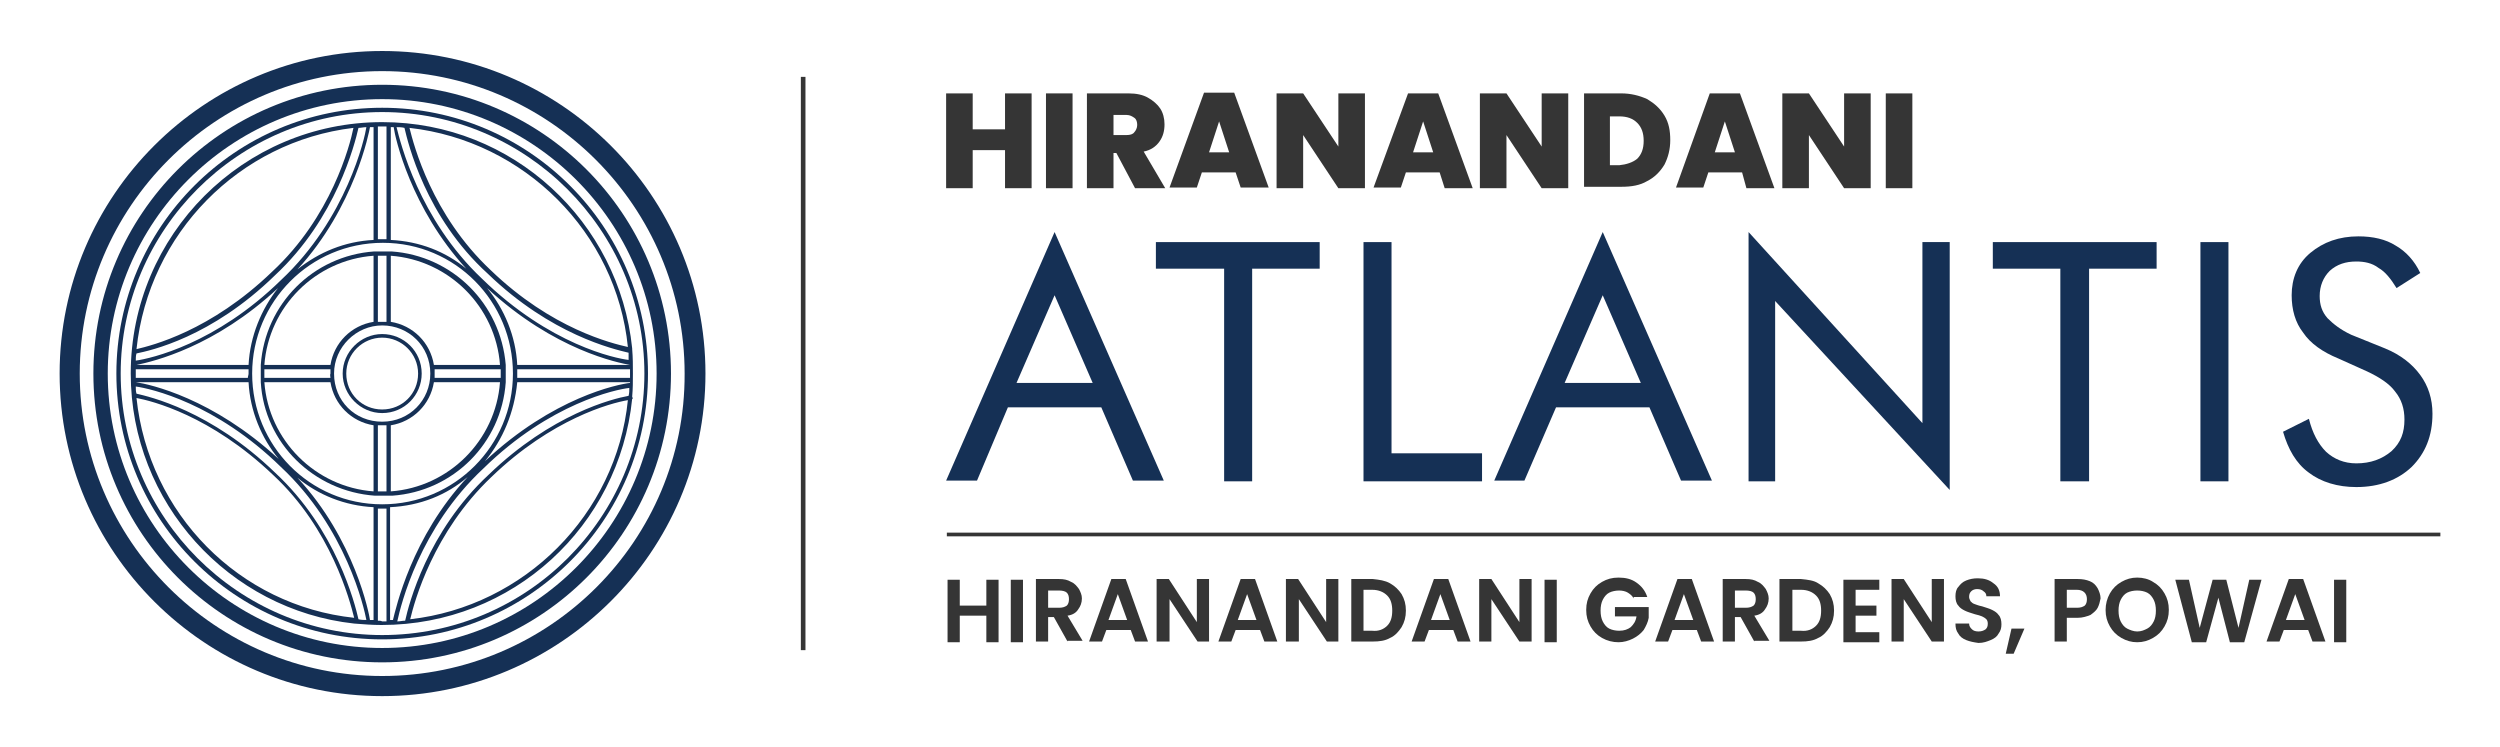 <?xml version="1.0" encoding="utf-8"?>
<!-- Generator: Adobe Illustrator 25.4.1, SVG Export Plug-In . SVG Version: 6.00 Build 0)  -->
<svg version="1.1" id="Layer_1" xmlns="http://www.w3.org/2000/svg" xmlns:xlink="http://www.w3.org/1999/xlink" x="0px" y="0px"
	 viewBox="0 0 348 104" style="enable-background:new 0 0 348 104;" xml:space="preserve">
<style type="text/css">
	.st0{fill:#153055;}
	.st1{fill:#353535;}
	.st2{fill:none;stroke:#353535;stroke-width:0.516;stroke-miterlimit:10;}
	.st3{fill:none;stroke:#353535;stroke-width:0.643;stroke-miterlimit:10;}
</style>
<g>
	<g>
		<path class="st0" d="M53.2,57.5c3.1,0,5.5-2.5,5.5-5.5c0-3.1-2.5-5.5-5.5-5.5s-5.5,2.5-5.5,5.5S50.2,57.5,53.2,57.5 M53.2,47
			c2.7,0,5,2.2,5,5s-2.2,5-5,5s-5-2.2-5-5S50.5,47,53.2,47"/>
		<path class="st0" d="M53.2,15c-20.4,0-37,16.6-37,37s16.6,37,37,37s37-16.6,37-37S73.6,15,53.2,15 M53.2,88.4
			c-20,0-36.4-16.4-36.4-36.4s16.4-36.4,36.4-36.4S89.7,32,89.7,52S73.4,88.4,53.2,88.4"/>
		<path class="st0" d="M53.2,7.1C28.5,7.1,8.3,27.2,8.3,52s20.2,44.9,44.9,44.9S98.2,76.8,98.2,52S78,7.1,53.2,7.1 M53.2,94.1
			C30,94.1,11.1,75.2,11.1,52S30,9.9,53.2,9.9S95.3,28.8,95.3,52C95.4,75.2,76.5,94.1,53.2,94.1"/>
		<path class="st0" d="M52.2,69c0.4,0,0.7,0,1.2,0c0.4,0,0.7,0,1.2,0l0,0l0,0c8.5-0.6,15.2-7.3,15.8-15.8l0,0l0,0c0-0.4,0-0.7,0-1.2
			c0-0.4,0-0.7,0-1.2l0,0l0,0C69.7,42.3,63,35.6,54.5,35l0,0l0,0c-0.4,0-0.7,0-1.2,0c-0.4,0-0.7,0-1.2,0l0,0l0,0
			c-8.5,0.6-15.2,7.3-15.8,15.8l0,0l0,0c0,0.4,0,0.7,0,1.2c0,0.4,0,0.7,0,1.2l0,0l0,0C36.8,61.7,43.7,68.4,52.2,69L52.2,69L52.2,69z
			 M52.6,68.4v-9.2c0.2,0,0.4,0,0.6,0c0.2,0,0.4,0,0.6,0v9.2c-0.2,0-0.4,0-0.6,0C53,68.4,52.9,68.4,52.6,68.4 M53.2,45.3
			c3.7,0,6.7,2.9,6.7,6.7c0,3.7-2.9,6.7-6.7,6.7c-3.8,0-6.7-2.9-6.7-6.7C46.5,48.3,49.6,45.3,53.2,45.3 M54.4,68.4v-9.2
			c3.1-0.5,5.5-2.9,6-6h9.2C69,61.3,62.5,67.8,54.4,68.4 M60.5,51.4h9.2c0,0.2,0,0.4,0,0.6c0,0.2,0,0.4,0,0.6h-9.2
			c0-0.2,0-0.4,0-0.6C60.5,51.8,60.5,51.6,60.5,51.4 M69.6,50.8h-9.2c-0.5-3.1-2.9-5.5-6-6v-9.2C62.5,36.2,69,42.7,69.6,50.8
			 M53.8,35.6v9.2c-0.2,0-0.4,0-0.6,0c-0.2,0-0.4,0-0.6,0v-9.2c0.2,0,0.4,0,0.6,0C53.5,35.6,53.6,35.6,53.8,35.6 M52,35.6v9.2
			c-3.1,0.5-5.5,2.9-6,6h-9.2C37.4,42.7,43.9,36.2,52,35.6 M46,52.6h-9.2c0-0.2,0-0.4,0-0.6c0-0.2,0-0.4,0-0.6H46c0,0.2,0,0.4,0,0.6
			C45.9,52.2,46,52.4,46,52.6 M36.8,53.2H46c0.5,3.1,2.9,5.5,6,6v9.2C43.9,67.8,37.4,61.3,36.8,53.2"/>
		<path class="st0" d="M88,55.2c0.1-1.1,0.1-2.1,0.1-3.2c0-1.2,0-2.2-0.1-3.4v-0.1l0,0C86.2,30.9,71.4,17,53.2,17
			c-19.3,0-35,15.7-35,35c0,18,13.7,32.9,31.1,34.8l0,0l0,0c1.3,0.1,2.5,0.2,3.8,0.2C71.4,87,86.2,73.2,88,55.5c0,0,0,0,0.1,0
			L88,55.2z M19,49.2c1.9-0.4,10.4-2.2,19.3-10.9c8.5-7.9,11.1-18.3,11.6-20.5c0.4,0,0.7-0.1,1.1-0.1c-0.2,1.4-2.7,12.7-11.9,21.3
			C30,47.9,21,49.9,18.9,50.2C18.9,49.9,18.9,49.5,19,49.2 M41.4,37.5c8-8.7,10-19.2,10.1-19.8c0.1,0,0.4,0,0.5,0v15.7
			C48,33.6,44.4,35.1,41.4,37.5 M34.5,52.6H18.9c0-0.2,0-0.4,0-0.6c0-0.2,0-0.4,0-0.6h15.7c0,0.2,0,0.4,0,0.6
			C34.6,52.2,34.5,52.4,34.5,52.6 M34.6,53.2c0.2,4,1.8,7.8,4.2,10.7c-9.2-8.5-17.9-10.4-19.9-10.7H34.6z M34.6,50.8H19
			c2.4-0.5,10.9-2.5,19.7-10.7C36.4,43,34.8,46.8,34.6,50.8 M18.9,53.8C21,54.1,30,56.1,39.1,65c9.1,8.5,11.6,19.7,11.9,21.3
			c-0.4,0-0.7,0-1.1-0.1c-0.5-2.2-3.1-12.5-11.6-20.4c-9-8.7-17.6-10.6-19.3-11C18.9,54.5,18.9,54.1,18.9,53.8 M41.4,66.5
			c2.9,2.4,6.6,3.9,10.6,4.1v15.7c-0.1,0-0.4,0-0.5,0C51.4,85.5,49.4,75.1,41.4,66.5 M35.1,52c0-10,8.1-18.2,18.2-18.2
			S71.4,42,71.4,52s-8.1,18.2-18.2,18.2S35.1,62,35.1,52 M72,51.4h15.7c0,0.2,0,0.4,0,0.6c0,0.2,0,0.4,0,0.6H72c0-0.2,0-0.4,0-0.6
			C72,51.8,72,51.6,72,51.4 M87.7,50.8H72c-0.2-4-1.8-7.8-4.2-10.7C77.2,48.8,86.1,50.5,87.7,50.8C87.7,50.7,87.7,50.8,87.7,50.8
			 M72,53.2h15.7v0.1c-1.7,0.2-10.7,2-20.2,10.9C70,61.2,71.6,57.4,72,53.2 M87.5,50.1c-1.8-0.2-11-2.1-20.4-11.3
			c-8.8-8.3-11.4-19.1-11.9-21.1c0.4,0,0.7,0,1.1,0.1c0.5,2.1,2.9,12.4,11.6,20.3c8.8,8.5,17.5,10.5,19.6,11
			C87.5,49.4,87.5,49.8,87.5,50.1 M64.9,37.4c-2.9-2.4-6.5-3.8-10.5-4V17.7c0.1,0,0.2,0,0.4,0C55,19.2,57.2,29,64.9,37.4 M65.1,66.4
			c-7.8,8.3-10,18.3-10.4,19.9c-0.1,0-0.2,0-0.4,0V70.6C58.5,70.4,62.2,68.9,65.1,66.4 M67.3,65.2c9.3-9.1,18.5-11,20.3-11.2
			c0,0.4,0,0.7-0.1,1.1c-2.2,0.4-10.7,2.5-19.5,11c-8.5,7.9-11.1,18-11.6,20.3c-0.4,0-0.7,0.1-1.1,0.1
			C55.8,84.2,58.4,73.5,67.3,65.2 M87.4,48.3c-2.2-0.5-10.6-2.5-19.1-10.7C60.1,29.9,57.6,20.2,57,17.8C73,19.6,85.8,32.4,87.4,48.3
			 M53.8,17.6v15.7c-0.2,0-0.4,0-0.6,0c-0.2,0-0.4,0-0.6,0V17.6c0.2,0,0.4,0,0.6,0C53.5,17.6,53.6,17.6,53.8,17.6 M49.2,17.8
			c-0.5,2.5-3.1,12.4-11.3,20C29.3,46.1,21.1,48.1,19,48.6C20.7,32.5,33.3,19.7,49.2,17.8 M19,55.4c2.1,0.4,10.3,2.4,19,10.7
			c8.1,7.5,10.7,17.5,11.3,19.9C33.3,84.3,20.7,71.5,19,55.4 M52.6,86.4V70.8c0.2,0,0.4,0,0.6,0c0.2,0,0.4,0,0.6,0v15.7
			c-0.2,0-0.4,0-0.6,0C53,86.4,52.9,86.4,52.6,86.4 M57.1,86.2c0.6-2.5,3.2-12.1,11.3-19.8c8.4-8.1,16.6-10.3,19-10.7
			C85.8,71.6,73,84.4,57.1,86.2"/>
		<path class="st0" d="M53.2,11.8C31,11.8,13,29.8,13,52s18,40.2,40.2,40.2s40.2-18,40.2-40.2S75.4,11.8,53.2,11.8 M53.2,90.2
			C32.2,90.2,15,73.1,15,52c0-21,17.1-38.2,38.2-38.2c21,0,38.2,17.1,38.2,38.2C91.4,73,74.3,90.2,53.2,90.2"/>
	</g>
	<g>
		<g>
			<path class="st0" d="M146.8,32.3L162,66.9h-4.3l-4.4-10.2h-13L136,66.9h-4.3L146.8,32.3z M146.8,41.1l-5.3,12.2h10.6L146.8,41.1z
				"/>
			<polygon class="st0" points="170.4,67 170.4,37.4 160.9,37.4 160.9,33.7 183.7,33.7 183.7,37.4 174.3,37.4 174.3,67 			"/>
			<polygon class="st0" points="189.8,67 189.8,33.7 193.7,33.7 193.7,63.1 206.3,63.1 206.3,67 			"/>
			<path class="st0" d="M223.1,32.3l15.2,34.6H234l-4.4-10.2h-13l-4.4,10.2H208L223.1,32.3z M223.1,41.1l-5.3,12.2h10.6L223.1,41.1z
				"/>
			<polygon class="st0" points="243.4,67 243.4,32.3 267.6,58.9 267.6,33.7 271.4,33.7 271.4,68.2 247.1,41.9 247.1,67 			"/>
			<polygon class="st0" points="286.8,67 286.8,37.4 277.4,37.4 277.4,33.7 300.2,33.7 300.2,37.4 290.8,37.4 290.8,67 			"/>
			<rect x="306.3" y="33.7" class="st0" width="3.9" height="33.3"/>
			<path class="st0" d="M332,48.5c2.2,0.9,3.8,2.2,4.9,3.7c1.1,1.5,1.7,3.3,1.7,5.4c0,3.1-1,5.5-2.9,7.4c-1.9,1.8-4.5,2.8-7.7,2.8
				c-2.6,0-4.9-0.7-6.6-2c-1.8-1.3-2.9-3.3-3.6-5.7l3.6-1.8c0.5,2,1.3,3.5,2.4,4.6c1.1,1,2.5,1.6,4.2,1.6c2,0,3.6-0.6,4.9-1.7
				c1.3-1.2,1.8-2.6,1.8-4.4c0-1.5-0.4-2.8-1.3-3.9c-0.8-1.1-2.2-2-3.9-2.8l-4-1.8c-2.2-0.9-3.9-2.1-4.9-3.6
				c-1.1-1.4-1.6-3.2-1.6-5.2c0-2.3,0.8-4.4,2.6-5.9c1.8-1.5,4-2.3,6.7-2.3c2,0,3.8,0.4,5.2,1.3c1.4,0.8,2.6,2.1,3.4,3.8l-3.3,2.1
				c-0.8-1.3-1.6-2.3-2.5-2.8c-0.9-0.7-2-0.9-3.1-0.9c-1.5,0-2.7,0.4-3.7,1.3c-0.9,0.9-1.4,2.1-1.4,3.5c0,1.2,0.3,2.2,1.1,3.1
				c0.8,0.8,1.8,1.6,3.3,2.3L332,48.5z"/>
		</g>
		<g>
			<path class="st1" d="M139,80.7v8.7h-1.7v-3.7h-3.7v3.7h-1.7v-8.7h1.7v3.6h3.7v-3.6H139z"/>
			<path class="st1" d="M142.4,80.7v8.7h-1.7v-8.7H142.4z"/>
			<path class="st1" d="M148.6,89.3l-1.9-3.4h-0.8v3.4h-1.7v-8.7h3.2c0.7,0,1.2,0.1,1.7,0.4c0.5,0.2,0.8,0.6,1.1,1
				c0.2,0.4,0.4,0.8,0.4,1.3c0,0.6-0.2,1.1-0.5,1.5c-0.3,0.5-0.8,0.8-1.5,0.9l2.1,3.5H148.6z M145.9,84.6h1.5c0.5,0,0.8-0.1,1.1-0.3
				c0.2-0.2,0.3-0.5,0.3-0.9c0-0.4-0.1-0.7-0.3-0.9c-0.2-0.2-0.6-0.3-1.1-0.3h-1.5V84.6z"/>
			<path class="st1" d="M157.4,87.7h-3.4l-0.6,1.6h-1.8l3.1-8.7h2l3.1,8.7H158L157.4,87.7z M156.9,86.3l-1.3-3.6l-1.3,3.6H156.9z"/>
			<path class="st1" d="M168.4,89.3h-1.7l-3.9-5.9v5.9H161v-8.7h1.7l3.9,6v-6h1.7V89.3z"/>
			<path class="st1" d="M175.4,87.7h-3.4l-0.6,1.6h-1.8l3.1-8.7h2l3.1,8.7h-1.8L175.4,87.7z M174.9,86.3l-1.3-3.6l-1.3,3.6H174.9z"
				/>
			<path class="st1" d="M186.4,89.3h-1.7l-3.9-5.9v5.9H179v-8.7h1.7l3.9,6v-6h1.7V89.3z"/>
			<path class="st1" d="M193.5,81.2c0.7,0.4,1.2,0.9,1.6,1.5c0.4,0.7,0.6,1.4,0.6,2.3s-0.2,1.6-0.6,2.3c-0.4,0.6-0.9,1.2-1.6,1.5
				c-0.7,0.4-1.5,0.5-2.4,0.5h-3v-8.7h3C192,80.7,192.8,80.8,193.5,81.2z M193.1,87.1c0.5-0.5,0.7-1.2,0.7-2.1
				c0-0.9-0.2-1.6-0.7-2.1c-0.5-0.5-1.2-0.8-2.1-0.8h-1.2v5.7h1.2C191.9,87.9,192.6,87.6,193.1,87.1z"/>
			<path class="st1" d="M202.3,87.7h-3.4l-0.6,1.6h-1.8l3.1-8.7h2l3.1,8.7h-1.8L202.3,87.7z M201.8,86.3l-1.3-3.6l-1.3,3.6H201.8z"
				/>
			<path class="st1" d="M213.2,89.3h-1.7l-3.9-5.9v5.9h-1.7v-8.7h1.7l3.9,6v-6h1.7V89.3z"/>
			<path class="st1" d="M216.7,80.7v8.7H215v-8.7H216.7z"/>
			<path class="st1" d="M227.4,83.3c-0.2-0.4-0.5-0.6-0.8-0.8c-0.3-0.2-0.8-0.3-1.2-0.3c-0.5,0-1,0.1-1.4,0.3
				c-0.4,0.2-0.7,0.6-0.9,1c-0.2,0.4-0.3,0.9-0.3,1.5c0,0.6,0.1,1.1,0.3,1.5c0.2,0.4,0.5,0.8,0.9,1c0.4,0.2,0.9,0.3,1.4,0.3
				c0.7,0,1.2-0.2,1.6-0.5c0.4-0.4,0.7-0.8,0.8-1.5h-3v-1.3h4.7V86c-0.1,0.6-0.4,1.2-0.7,1.7c-0.4,0.5-0.9,0.9-1.5,1.2
				c-0.6,0.3-1.3,0.5-2,0.5c-0.8,0-1.6-0.2-2.3-0.6c-0.7-0.4-1.2-0.9-1.6-1.6c-0.4-0.7-0.6-1.4-0.6-2.3c0-0.9,0.2-1.6,0.6-2.3
				c0.4-0.7,0.9-1.2,1.6-1.6c0.7-0.4,1.4-0.6,2.3-0.6c1,0,1.8,0.2,2.5,0.7c0.7,0.5,1.2,1.1,1.5,2H227.4z"/>
			<path class="st1" d="M236.2,87.7h-3.4l-0.6,1.6h-1.8l3.1-8.7h2l3.1,8.7h-1.8L236.2,87.7z M235.7,86.3l-1.3-3.6l-1.3,3.6H235.7z"
				/>
			<path class="st1" d="M244.2,89.3l-1.9-3.4h-0.8v3.4h-1.7v-8.7h3.2c0.7,0,1.2,0.1,1.7,0.4c0.5,0.2,0.8,0.6,1.1,1
				c0.2,0.4,0.4,0.8,0.4,1.3c0,0.6-0.2,1.1-0.5,1.5c-0.3,0.5-0.8,0.8-1.5,0.9l2.1,3.5H244.2z M241.5,84.6h1.5c0.5,0,0.8-0.1,1.1-0.3
				c0.2-0.2,0.3-0.5,0.3-0.9c0-0.4-0.1-0.7-0.3-0.9c-0.2-0.2-0.6-0.3-1.1-0.3h-1.5V84.6z"/>
			<path class="st1" d="M253.1,81.2c0.7,0.4,1.2,0.9,1.6,1.5c0.4,0.7,0.6,1.4,0.6,2.3s-0.2,1.6-0.6,2.3c-0.4,0.6-0.9,1.2-1.6,1.5
				c-0.7,0.4-1.5,0.5-2.4,0.5h-3v-8.7h3C251.7,80.7,252.5,80.8,253.1,81.2z M252.8,87.1c0.5-0.5,0.7-1.2,0.7-2.1
				c0-0.9-0.2-1.6-0.7-2.1c-0.5-0.5-1.2-0.8-2.1-0.8h-1.2v5.7h1.2C251.6,87.9,252.3,87.6,252.8,87.1z"/>
			<path class="st1" d="M258.3,82.1v2.2h2.9v1.4h-2.9v2.3h3.3v1.4h-5v-8.7h5v1.4H258.3z"/>
			<path class="st1" d="M270.6,89.3h-1.7l-3.9-5.9v5.9h-1.7v-8.7h1.7l3.9,6v-6h1.7V89.3z"/>
			<path class="st1" d="M273.7,89.1c-0.5-0.2-0.9-0.5-1.1-0.9c-0.3-0.4-0.4-0.8-0.4-1.4h1.9c0,0.4,0.2,0.6,0.4,0.8
				c0.2,0.2,0.5,0.3,0.9,0.3c0.4,0,0.7-0.1,1-0.3c0.2-0.2,0.3-0.4,0.3-0.8c0-0.3-0.1-0.5-0.2-0.6c-0.2-0.2-0.4-0.3-0.6-0.4
				c-0.2-0.1-0.6-0.2-1-0.3c-0.6-0.2-1-0.3-1.4-0.5c-0.4-0.2-0.7-0.4-0.9-0.7c-0.3-0.3-0.4-0.8-0.4-1.3c0-0.5,0.1-1,0.4-1.3
				c0.3-0.4,0.6-0.7,1.1-0.9c0.5-0.2,1-0.3,1.6-0.3c0.9,0,1.6,0.2,2.2,0.7c0.6,0.4,0.9,1,0.9,1.8h-1.9c0-0.3-0.1-0.5-0.4-0.7
				c-0.2-0.2-0.5-0.3-0.9-0.3c-0.3,0-0.6,0.1-0.8,0.3c-0.2,0.2-0.3,0.4-0.3,0.8c0,0.2,0.1,0.4,0.2,0.6c0.2,0.2,0.3,0.3,0.6,0.4
				s0.5,0.2,1,0.3c0.6,0.2,1,0.3,1.4,0.5c0.4,0.2,0.7,0.4,0.9,0.7c0.3,0.3,0.4,0.8,0.4,1.3c0,0.5-0.1,0.9-0.4,1.3
				c-0.2,0.4-0.6,0.7-1.1,0.9c-0.5,0.2-1,0.4-1.7,0.4C274.7,89.4,274.2,89.3,273.7,89.1z"/>
			<path class="st1" d="M281.8,87.5l-1.5,3.5h-1.1l0.8-3.5H281.8z"/>
			<path class="st1" d="M292,84.6c-0.2,0.4-0.6,0.7-1,1c-0.5,0.2-1.1,0.4-1.8,0.4h-1.5v3.3H286v-8.7h3.2c0.7,0,1.2,0.1,1.7,0.3
				c0.5,0.2,0.8,0.5,1.1,1c0.2,0.4,0.4,0.9,0.4,1.4C292.3,83.8,292.2,84.2,292,84.6z M290.2,84.3c0.2-0.2,0.3-0.5,0.3-0.9
				c0-0.8-0.5-1.3-1.4-1.3h-1.4v2.5h1.4C289.6,84.6,289.9,84.5,290.2,84.3z"/>
			<path class="st1" d="M295.3,88.8c-0.7-0.4-1.2-0.9-1.6-1.6c-0.4-0.7-0.6-1.4-0.6-2.3c0-0.8,0.2-1.6,0.6-2.3s0.9-1.2,1.6-1.6
				c0.7-0.4,1.4-0.6,2.2-0.6c0.8,0,1.6,0.2,2.2,0.6c0.7,0.4,1.2,0.9,1.6,1.6c0.4,0.7,0.6,1.4,0.6,2.3c0,0.9-0.2,1.6-0.6,2.3
				c-0.4,0.7-0.9,1.2-1.6,1.6c-0.7,0.4-1.4,0.6-2.2,0.6C296.7,89.4,296,89.2,295.3,88.8z M298.9,87.5c0.4-0.2,0.7-0.6,0.9-1
				c0.2-0.4,0.3-0.9,0.3-1.5c0-0.6-0.1-1.1-0.3-1.5c-0.2-0.4-0.5-0.8-0.9-1c-0.4-0.2-0.9-0.3-1.4-0.3c-0.5,0-1,0.1-1.4,0.3
				c-0.4,0.2-0.7,0.6-0.9,1c-0.2,0.4-0.3,0.9-0.3,1.5c0,0.6,0.1,1.1,0.3,1.5s0.5,0.8,0.9,1c0.4,0.2,0.9,0.4,1.4,0.4
				C298.1,87.9,298.5,87.7,298.9,87.5z"/>
			<path class="st1" d="M314.8,80.7l-2.4,8.7h-2l-1.6-6.2l-1.7,6.2l-2,0l-2.3-8.7h1.9l1.5,6.7l1.8-6.7h1.9l1.7,6.7l1.5-6.7H314.8z"
				/>
			<path class="st1" d="M321.3,87.7h-3.4l-0.6,1.6h-1.8l3.1-8.7h2l3.1,8.7h-1.8L321.3,87.7z M320.8,86.3l-1.3-3.6l-1.3,3.6H320.8z"
				/>
			<path class="st1" d="M326.6,80.7v8.7h-1.7v-8.7H326.6z"/>
		</g>
		<g>
			<path class="st1" d="M143.6,13v13.2h-3.7v-5.3h-4.5v5.3h-3.7V13h3.7V18h4.5V13H143.6z"/>
			<path class="st1" d="M149.3,13v13.2h-3.7V13H149.3z"/>
			<path class="st1" d="M158,26.2l-2.6-4.9H155v4.9h-3.7V13h5.8c1.1,0,2,0.2,2.7,0.6c0.7,0.4,1.3,0.9,1.7,1.5s0.6,1.4,0.6,2.2
				c0,0.9-0.2,1.7-0.7,2.4c-0.5,0.7-1.2,1.2-2.2,1.4l3,5.1H158z M155,18.8h1.8c0.5,0,0.9-0.1,1.1-0.4c0.2-0.2,0.4-0.6,0.4-1
				c0-0.4-0.1-0.8-0.4-1c-0.3-0.2-0.6-0.4-1.1-0.4H155V18.8z"/>
			<path class="st1" d="M172,24h-4.7l-0.7,2.1h-3.8l4.8-13.2h4.2l4.8,13.2h-3.9L172,24z M171.1,21.2l-1.4-4.3l-1.4,4.3H171.1z"/>
			<path class="st1" d="M190,26.2h-3.7l-4.9-7.4v7.4h-3.7V13h3.7l4.9,7.4V13h3.7V26.2z"/>
			<path class="st1" d="M200.4,24h-4.7l-0.7,2.1h-3.8L196,13h4.2l4.8,13.2h-3.9L200.4,24z M199.5,21.2l-1.4-4.3l-1.4,4.3H199.5z"/>
			<path class="st1" d="M218.3,26.2h-3.7l-4.9-7.4v7.4h-3.7V13h3.7l4.9,7.4V13h3.7V26.2z"/>
			<path class="st1" d="M229.3,13.8c1,0.6,1.8,1.3,2.4,2.3c0.6,1,0.8,2.1,0.8,3.4c0,1.3-0.3,2.4-0.8,3.4c-0.6,1-1.4,1.8-2.4,2.3
				c-1,0.6-2.2,0.8-3.6,0.8h-5.2V13h5.2C227,13,228.2,13.3,229.3,13.8z M227.9,22.1c0.6-0.6,0.9-1.4,0.9-2.5c0-1.1-0.3-1.9-0.9-2.5
				c-0.6-0.6-1.4-0.9-2.5-0.9h-1.3v6.8h1.3C226.4,22.9,227.3,22.6,227.9,22.1z"/>
			<path class="st1" d="M242.5,24h-4.7l-0.7,2.1h-3.8L238,13h4.2l4.8,13.2h-3.9L242.5,24z M241.5,21.2l-1.4-4.3l-1.4,4.3H241.5z"/>
			<path class="st1" d="M260.4,26.2h-3.7l-4.9-7.4v7.4h-3.7V13h3.7l4.9,7.4V13h3.7V26.2z"/>
			<path class="st1" d="M266.2,13v13.2h-3.7V13H266.2z"/>
		</g>
		<line class="st2" x1="131.8" y1="74.4" x2="339.7" y2="74.4"/>
	</g>
	<line class="st3" x1="111.8" y1="10.7" x2="111.8" y2="90.5"/>
</g>
</svg>
